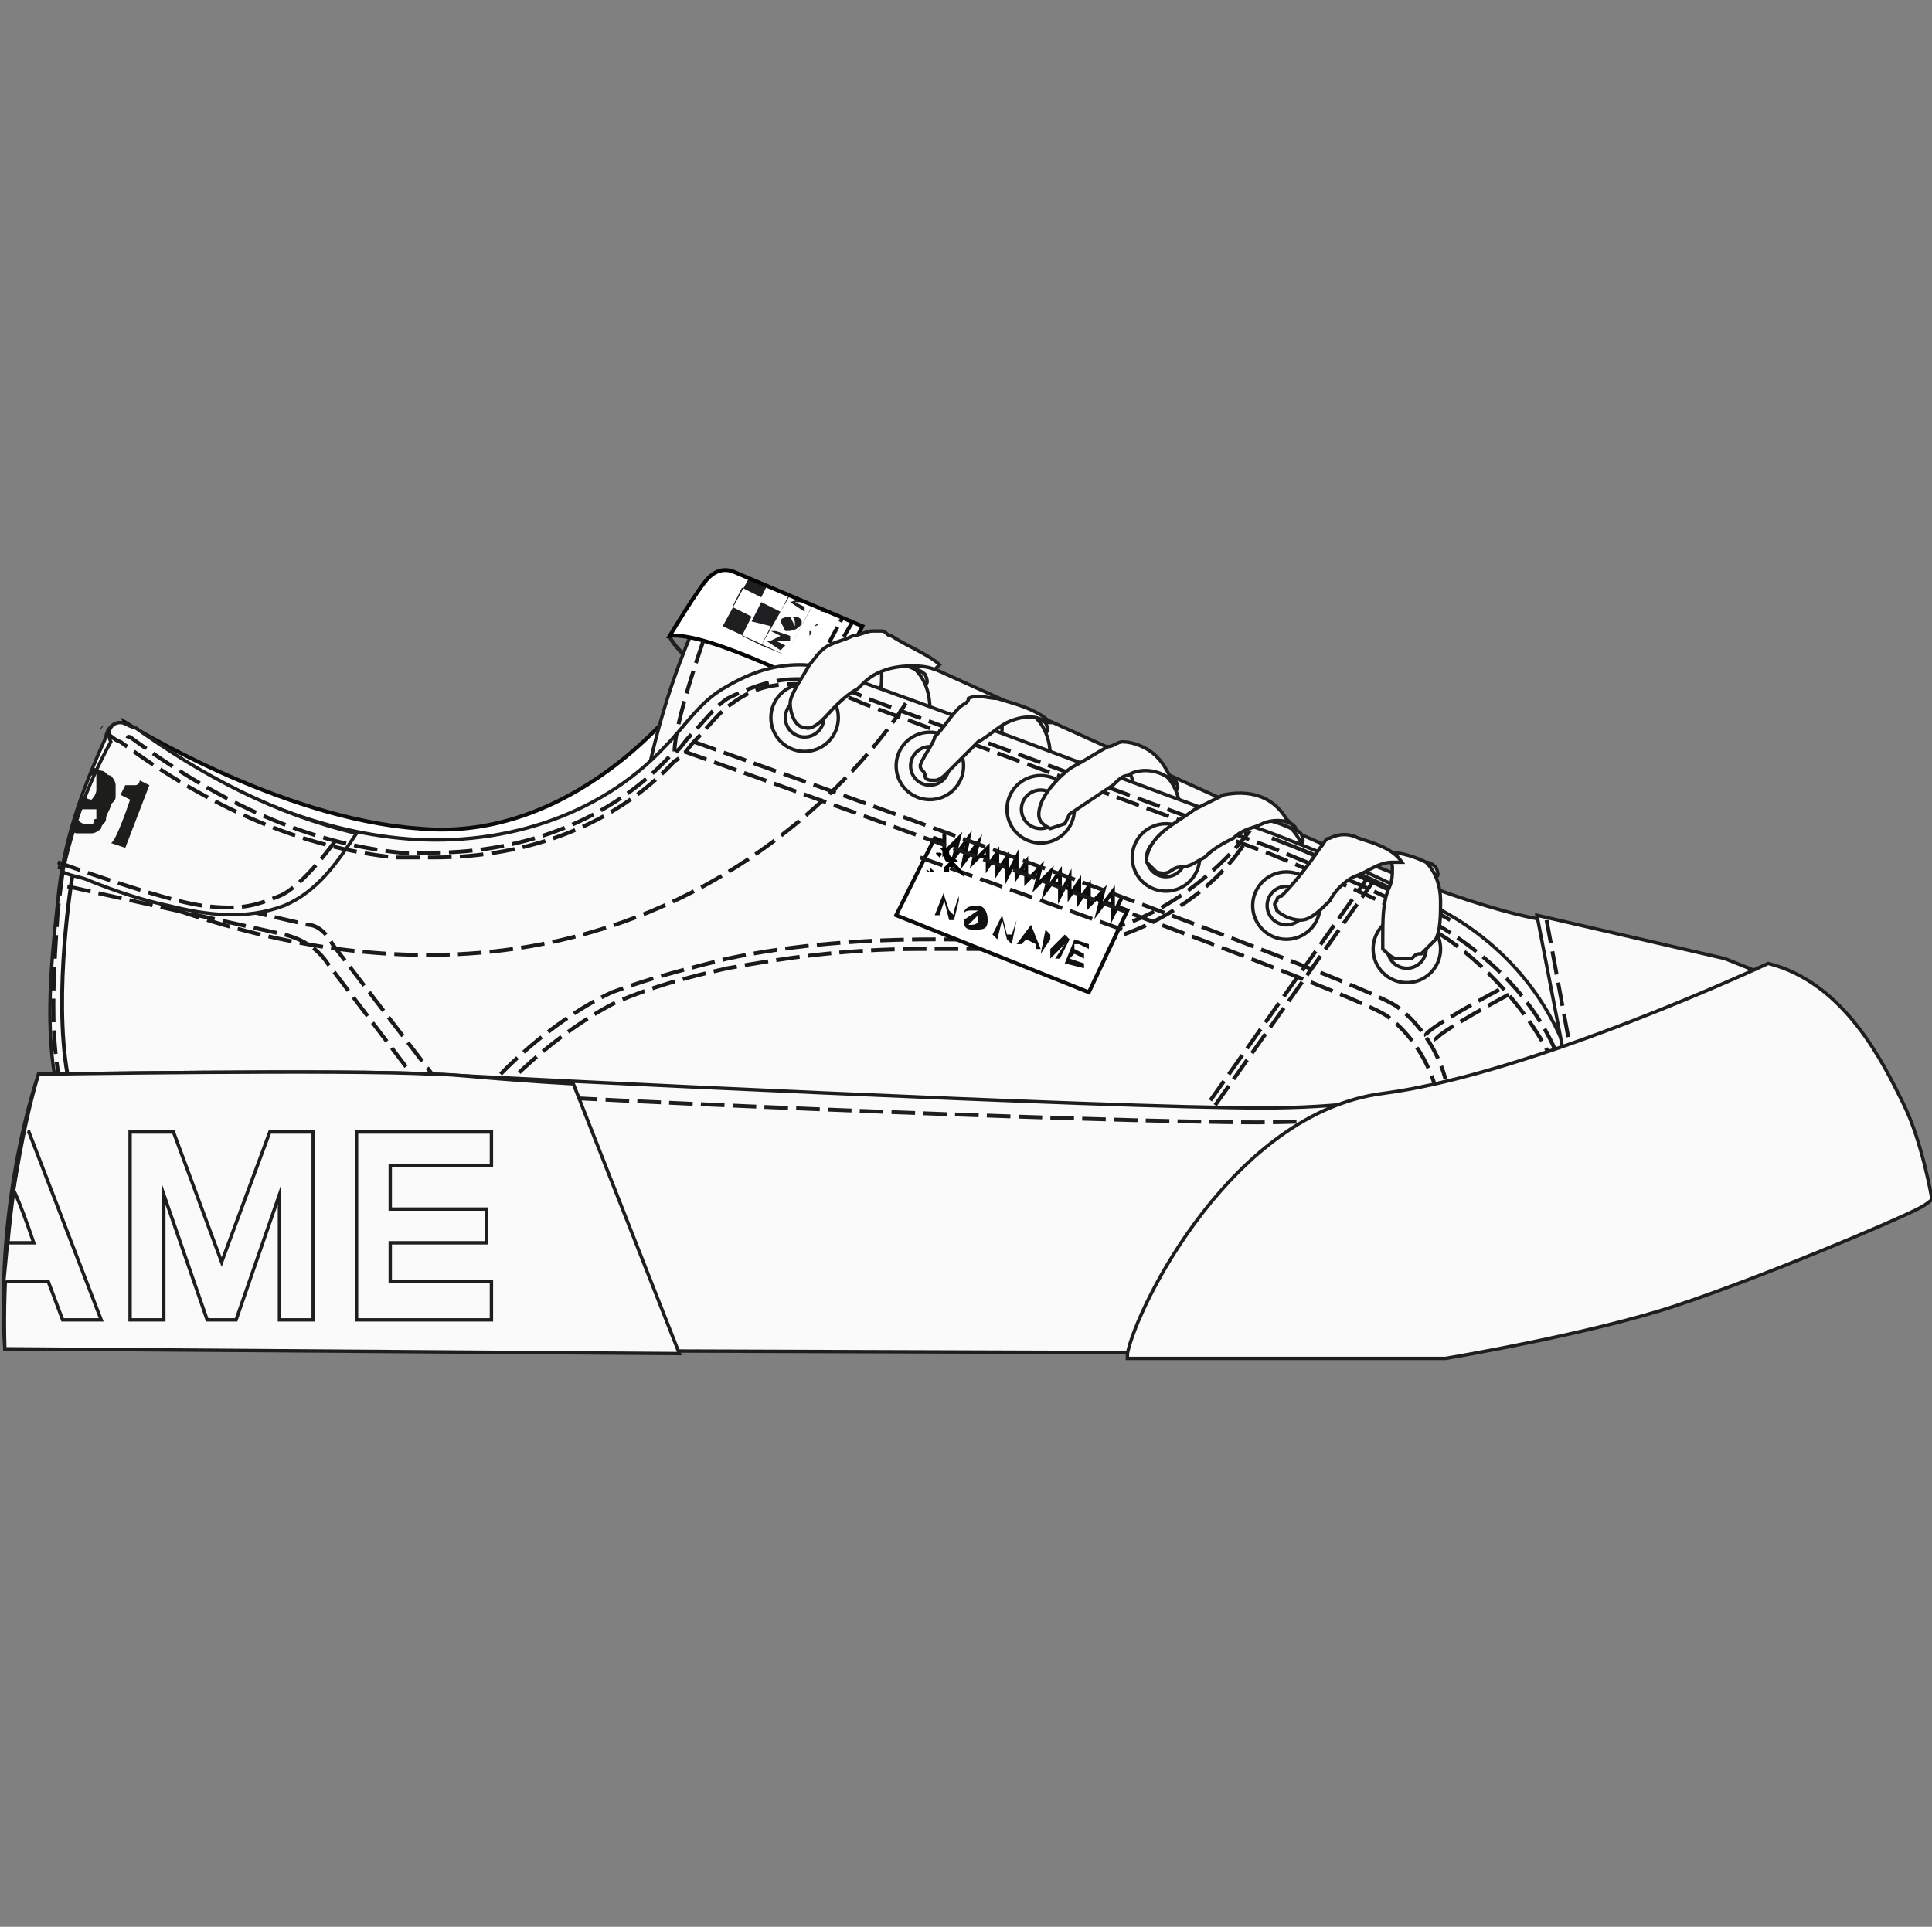 <?xml version="1.0" encoding="utf-8"?>
<!-- Generator: Adobe Illustrator 27.8.0, SVG Export Plug-In . SVG Version: 6.00 Build 0)  -->
<svg version="1.1" id="Calque_2_00000152231659738040210210000008696682394627254939_"
	 xmlns="http://www.w3.org/2000/svg" xmlns:xlink="http://www.w3.org/1999/xlink" x="0px" y="0px" viewBox="0 0 40.1 40"
	 style="enable-background:new 0 0 40.1 40;" xml:space="preserve">
<rect x="0" y="0" width="40.1" height="40" fill="#808080" stroke="none"/>
<style type="text/css">
	.st0{fill:#1A1A1A;stroke:#1F1E20;stroke-width:8.000000e-02;stroke-miterlimit:10;}
	.st1{fill:#FFFFFF;stroke:#0B0D0D;stroke-width:8.000000e-02;stroke-miterlimit:10;}
	.st2{fill:#FAFAFA;stroke:#1E1E1C;stroke-width:7.000000e-02;stroke-miterlimit:10;}
	.st3{fill:#FFFFFF;}
	.st4{clip-path:url(#SVGID_00000127759087951462673230000014553643906093475206_);}
	.st5{fill:#1F1E20;}
	.st6{fill:none;stroke:#111112;stroke-width:8.000000e-02;stroke-miterlimit:10;stroke-dasharray:0.37,0.12;}
	.st7{fill:none;stroke:#040506;stroke-width:8.000000e-02;stroke-miterlimit:10;}
	.st8{fill:#1A1A1A;}
	.st9{fill:none;stroke:#1A1A1A;stroke-width:8.000000e-02;stroke-miterlimit:10;stroke-dasharray:0.49,0.17;}
	.st10{fill:none;stroke:#0B0D0D;stroke-width:8.000000e-02;stroke-miterlimit:10;}
	.st11{fill:none;stroke:#1A1A1A;stroke-width:8.000000e-02;stroke-miterlimit:10;}
	.st12{fill:none;}
	.st13{fill:none;stroke:#1E1E1C;stroke-width:8.000000e-02;stroke-miterlimit:10;stroke-dasharray:0.49,0.17;}
	.st14{clip-path:url(#SVGID_00000176044940883564540490000016103546276635147153_);}
	.st15{fill:#121013;}
	.st16{clip-path:url(#SVGID_00000078022950764138577670000001653411594077154461_);}
	.st17{fill:#1D1D1B;}
</style>
<g id="Calque_1-2">
	<g>
		<path class="st0" d="M13.9,13.2c0,0,0,0.1,0.3,0.4"/>
		<path class="st1" d="M14.1,14.6c0,0-2.2,2.9-5.4,2.6C5.8,17,2.6,15,2.6,15l0.8,1.7c0,0,4.8,2.4,4.8,2.3s5-0.2,5.1-0.3
			s2.8-2.1,2.6-1.9C15.7,16.9,14.1,14.6,14.1,14.6z"/>
		<path class="st2" d="M32.1,19.1c0,0-1.4-0.1-5.6-2S15,11.9,15,11.9s-0.9,1.3-1.5,3.9s8.1,3.6,8.1,3.6l8.9,1.7l1.4,1.9l2.4-0.4
			L32.1,19.1L32.1,19.1z"/>
		<g>
			<path class="st3" d="M13.9,13.2c0,0,0.6-1,0.8-1.2s0.4-0.2,0.6-0.1l2.6,1.1l-0.7,1.4C17.2,14.4,14.7,13.1,13.9,13.2L13.9,13.2z"
				/>
			<g>
				<defs>
					<path id="SVGID_1_" d="M13.9,13.2c0,0,0.6-1,0.8-1.2s0.4-0.2,0.6-0.1l2.6,1.1l-0.7,1.4C17.2,14.4,14.7,13.1,13.9,13.2
						L13.9,13.2z"/>
				</defs>
				<clipPath id="SVGID_00000129885180545571688850000006122228087322512806_">
					<use xlink:href="#SVGID_1_"  style="overflow:visible;"/>
				</clipPath>
				<g style="clip-path:url(#SVGID_00000129885180545571688850000006122228087322512806_);">
					<g>
						<g>
							<path class="st5" d="M15,13l1.3,0.6l1.2-2.2l-1.3-0.6L15,13z M16.6,11l-0.2,0.4l0.4,0.2l-0.2,0.4l-0.4-0.2L16,12.1l0.4,0.2
								l-0.2,0.4l-0.4-0.2l-0.2,0.4L16,13l-0.2,0.4l-0.4-0.2l0.2-0.4l-0.4-0.2l0.2-0.4l0.4,0.2l0.2-0.4l-0.4-0.2l0.2-0.4l0.4,0.2
								l0.2-0.4L16,11.2l0.2-0.4L16.6,11L16.6,11z M16.3,13.6l-0.5-0.2l1.2-2.1l0.5,0.2C17.5,11.4,16.3,13.6,16.3,13.6z"/>
							<g>
								<path class="st5" d="M16.2,12.9c0,0.1,0,0.2,0.1,0.2s0.2,0,0.3-0.1s0-0.2-0.1-0.2S16.2,12.8,16.2,12.9z M16.3,13.1
									C16.3,13.1,16.3,13.1,16.3,13.1c-0.1,0-0.1-0.1-0.1-0.2c0,0,0,0,0,0l0,0L16.3,13.1L16.3,13.1L16.3,13.1z M16.4,12.8
									c0.1,0,0.1,0.1,0.1,0.2c0,0,0,0,0,0l0,0L16.4,12.8L16.4,12.8C16.4,12.8,16.4,12.8,16.4,12.8L16.4,12.8z"/>
								<polygon class="st5" points="16.2,13.2 16,13.3 15.9,13.3 15.9,13.3 16.2,13.5 16.3,13.4 16.1,13.3 16.4,13.3 16.4,13.2 
									16.1,13.1 16,13.1 								"/>
								<polygon class="st5" points="16.7,12.4 16.4,12.5 16.4,12.5 16.7,12.7 16.7,12.6 16.5,12.5 16.8,12.5 16.8,12.4 16.5,12.3 
									16.5,12.3 								"/>
								<path class="st5" d="M16.6,12.1L16.6,12.1l0.2,0.3l0-0.1l-0.1-0.1l0.1-0.1H17l0-0.1L16.6,12.1L16.6,12.1L16.6,12.1z
									 M16.8,12.1L16.8,12.1l-0.1,0L16.8,12.1L16.8,12.1z"/>
								<polygon class="st5" points="17,11.8 16.8,11.8 16.7,11.9 17,12 17.1,12 16.9,11.9 17.1,11.9 17.1,11.9 17,11.7 17.2,11.8 
									17.2,11.7 16.9,11.6 16.8,11.7 								"/>
								<polygon class="st5" points="17.1,11.3 17,11.3 16.9,11.5 17.2,11.7 17.4,11.4 17.3,11.4 17.2,11.6 17.1,11.6 17.2,11.4 
									17.2,11.4 17.1,11.5 17,11.5 								"/>
							</g>
						</g>
						<g>
							<path class="st5" d="M17.4,12.1L17.4,12.1l0-0.1h0L17.4,12.1z"/>
							<path class="st5" d="M16.8,13.2L16.8,13.2l0-0.1h0C16.9,13.1,16.8,13.2,16.8,13.2z"/>
							<g>
								<path class="st5" d="M16.9,13C16.9,13,16.9,13,16.9,13L16.9,13L16.9,13L16.9,13L16.9,13L16.9,13L16.9,13L16.9,13L16.9,13
									L16.9,13L16.9,13L16.9,13C16.9,13,16.9,13,16.9,13C16.9,13,16.9,13,16.9,13C16.9,13,16.9,13,16.9,13
									C16.9,13,16.9,13,16.9,13C16.9,13,16.9,13,16.9,13C16.9,13,16.9,13,16.9,13C16.9,13,16.9,13,16.9,13L16.9,13
									C16.9,12.9,16.9,12.9,16.9,13C16.9,12.9,16.9,12.9,16.9,13C16.9,12.9,16.9,12.9,16.9,13C16.9,12.9,16.9,12.9,16.9,13
									L16.9,13L16.9,13L16.9,13L16.9,13L16.9,13L16.9,13L16.9,13L16.9,13L16.9,13L16.9,13L16.9,13L16.9,13
									C16.9,12.9,16.9,12.9,16.9,13L16.9,13L16.9,13L16.9,13L16.9,13C16.9,12.9,16.9,12.9,16.9,13C16.9,12.9,16.9,12.9,16.9,13
									C17,12.9,17,12.9,16.9,13C17,12.9,17,12.9,16.9,13C17,12.9,17,13,16.9,13C17,13,17,13,16.9,13C17,13,17,13,16.9,13
									C17,13,17,13,16.9,13C16.9,13,16.9,13,16.9,13C16.9,13,16.9,13,16.9,13L16.9,13L16.9,13z"/>
								<path class="st5" d="M16.9,12.9L16.9,12.9l0.1,0v0L16.9,12.9z"/>
								<path class="st5" d="M17,12.9L17,12.9l-0.1,0v0h0L17,12.9L17,12.8v0L17,12.9L17,12.9L17,12.9L17,12.9L17,12.9z"/>
								<path class="st5" d="M17.1,12.6C17.1,12.6,17.1,12.6,17.1,12.6C17.1,12.7,17.1,12.7,17.1,12.6
									C17.1,12.7,17.1,12.7,17.1,12.6C17.1,12.7,17.1,12.7,17.1,12.6C17.1,12.7,17.1,12.7,17.1,12.6c0,0.1,0,0.1,0,0.1h0h0
									c0,0,0,0,0,0c0,0,0,0,0,0c0,0,0,0,0,0v0c0,0,0,0,0,0C17,12.7,17,12.7,17.1,12.6C17,12.7,17,12.7,17.1,12.6
									C17,12.7,17.1,12.7,17.1,12.6L17.1,12.6L17.1,12.6L17.1,12.6L17.1,12.6C17.1,12.7,17.1,12.7,17.1,12.6
									C17,12.7,17,12.7,17.1,12.6C17,12.7,17,12.7,17.1,12.6C17,12.7,17,12.7,17.1,12.6C17,12.7,17,12.7,17.1,12.6
									C17,12.7,17,12.7,17.1,12.6C17.1,12.7,17,12.7,17.1,12.6C17.1,12.7,17.1,12.7,17.1,12.6C17.1,12.7,17.1,12.7,17.1,12.6
									C17.1,12.7,17.1,12.7,17.1,12.6C17.1,12.7,17.1,12.7,17.1,12.6C17.1,12.7,17.1,12.7,17.1,12.6L17.1,12.6L17.1,12.6
									L17.1,12.6L17.1,12.6L17.1,12.6z"/>
								<path class="st5" d="M17.2,12.6L17.2,12.6L17.2,12.6L17.2,12.6l-0.1,0l0-0.1h0L17.2,12.6L17.2,12.6L17.2,12.6L17.2,12.6
									L17.2,12.6L17.2,12.6L17.2,12.6z"/>
								<path class="st5" d="M17.2,12.4l0.1,0.1v0L17.2,12.4L17.2,12.4L17.2,12.4L17.2,12.4L17.2,12.4z"/>
								<path class="st5" d="M17.3,12.4L17.3,12.4C17.3,12.4,17.3,12.4,17.3,12.4L17.3,12.4L17.3,12.4L17.3,12.4L17.3,12.4
									C17.3,12.4,17.3,12.4,17.3,12.4L17.3,12.4C17.3,12.4,17.3,12.4,17.3,12.4C17.3,12.4,17.3,12.4,17.3,12.4
									C17.3,12.4,17.3,12.4,17.3,12.4C17.3,12.4,17.3,12.4,17.3,12.4C17.3,12.4,17.3,12.4,17.3,12.4
									C17.2,12.4,17.2,12.4,17.3,12.4C17.2,12.4,17.2,12.4,17.3,12.4C17.2,12.4,17.2,12.4,17.3,12.4
									C17.2,12.4,17.2,12.4,17.3,12.4C17.2,12.4,17.2,12.4,17.3,12.4C17.2,12.4,17.2,12.4,17.3,12.4
									C17.2,12.4,17.2,12.4,17.3,12.4C17.2,12.4,17.2,12.4,17.3,12.4C17.2,12.4,17.2,12.4,17.3,12.4
									C17.3,12.4,17.3,12.4,17.3,12.4L17.3,12.4C17.3,12.4,17.3,12.4,17.3,12.4C17.3,12.4,17.3,12.4,17.3,12.4
									C17.3,12.4,17.3,12.4,17.3,12.4L17.3,12.4C17.3,12.4,17.3,12.4,17.3,12.4C17.3,12.4,17.3,12.4,17.3,12.4
									C17.3,12.4,17.3,12.4,17.3,12.4C17.3,12.4,17.3,12.4,17.3,12.4L17.3,12.4L17.3,12.4z M17.2,12.4
									C17.2,12.4,17.2,12.4,17.2,12.4L17.2,12.4L17.2,12.4L17.2,12.4L17.2,12.4L17.2,12.4L17.2,12.4L17.2,12.4
									C17.2,12.4,17.2,12.4,17.2,12.4C17.2,12.4,17.2,12.4,17.2,12.4L17.2,12.4L17.2,12.4L17.2,12.4L17.2,12.4L17.2,12.4z"/>
								<path class="st5" d="M17.3,12.3L17.3,12.3C17.3,12.3,17.3,12.3,17.3,12.3L17.3,12.3L17.3,12.3L17.3,12.3L17.3,12.3
									C17.3,12.3,17.3,12.3,17.3,12.3L17.3,12.3C17.3,12.3,17.3,12.3,17.3,12.3C17.3,12.3,17.3,12.3,17.3,12.3
									C17.3,12.3,17.3,12.3,17.3,12.3C17.3,12.3,17.3,12.3,17.3,12.3C17.3,12.3,17.3,12.3,17.3,12.3
									C17.3,12.3,17.3,12.3,17.3,12.3C17.3,12.3,17.3,12.3,17.3,12.3C17.3,12.3,17.3,12.3,17.3,12.3
									C17.3,12.3,17.3,12.3,17.3,12.3C17.3,12.3,17.3,12.3,17.3,12.3C17.3,12.3,17.3,12.3,17.3,12.3
									C17.3,12.3,17.3,12.3,17.3,12.3C17.3,12.3,17.3,12.3,17.3,12.3C17.3,12.3,17.3,12.3,17.3,12.3
									C17.3,12.3,17.3,12.3,17.3,12.3L17.3,12.3C17.3,12.3,17.3,12.3,17.3,12.3C17.3,12.3,17.4,12.3,17.3,12.3
									C17.4,12.3,17.4,12.3,17.3,12.3L17.3,12.3C17.4,12.3,17.4,12.3,17.3,12.3C17.4,12.4,17.4,12.3,17.3,12.3
									C17.3,12.3,17.3,12.3,17.3,12.3C17.3,12.3,17.3,12.3,17.3,12.3L17.3,12.3L17.3,12.3z M17.3,12.3
									C17.3,12.3,17.3,12.3,17.3,12.3L17.3,12.3L17.3,12.3L17.3,12.3L17.3,12.3L17.3,12.3L17.3,12.3L17.3,12.3
									C17.3,12.3,17.3,12.3,17.3,12.3C17.3,12.3,17.3,12.3,17.3,12.3L17.3,12.3L17.3,12.3L17.3,12.3L17.3,12.3L17.3,12.3z"/>
								<path class="st5" d="M17.3,12.1l0.1,0.1v0L17.3,12.1L17.3,12.1L17.3,12.1L17.3,12.1L17.3,12.1z"/>
							</g>
						</g>
					</g>
					<polyline class="st6" points="17.7,12.9 17,14.1 16.8,14.1 17.5,12.8 					"/>
				</g>
			</g>
			<path class="st7" d="M13.9,13.2c0,0,0.6-1,0.8-1.2s0.4-0.2,0.6-0.1l2.6,1.1l-0.7,1.4C17.2,14.4,14.7,13.1,13.9,13.2L13.9,13.2z"
				/>
		</g>
		<path class="st2" d="M24.2,16.1c0.2,0.2,0.3,0.5,0.3,0.8s0,0.6-0.1,0.8c-0.1,0.1-0.2,0.2-0.3,0.3c-0.1,0-0.1,0-0.2,0.1
			c-0.1,0-0.2,0-0.3,0s-0.2-0.1-0.3-0.2c0,0,0-0.1,0-0.2c0-0.4,0-0.7,0.1-1c0.1-0.2,0.1-0.3,0.1-0.5c0-0.1-0.1-0.2-0.1-0.3
			c0,0,0,0,0,0c0,0,0,0,0.1,0c0.2,0,0.5,0.1,0.7,0.2c0.1,0,0.2,0.1,0.2,0.1s0.1,0.2,0,0.2"/>
		<path class="st2" d="M26.8,17.2c0.2,0.2,0.3,0.5,0.3,0.8s0,0.6-0.1,0.8c-0.1,0.1-0.2,0.2-0.3,0.3c-0.1,0-0.1,0-0.2,0.1
			c-0.1,0-0.2,0-0.3,0s-0.2-0.1-0.3-0.2c0,0,0-0.1,0-0.2c0-0.4,0-0.7,0.1-1c0.1-0.2,0.1-0.3,0.1-0.5c0-0.1-0.1-0.2-0.1-0.3
			c0,0,0,0,0,0c0,0,0,0,0.1,0c0.2,0,0.5,0.1,0.7,0.2c0.1,0,0.2,0.1,0.2,0.1s0.1,0.2,0,0.2"/>
		<path class="st2" d="M21.5,14.9c0.2,0.2,0.3,0.5,0.3,0.8s0,0.6-0.1,0.8c-0.1,0.1-0.2,0.2-0.3,0.3c-0.1,0-0.1,0-0.2,0.1
			c-0.1,0-0.2,0-0.3,0s-0.2-0.1-0.3-0.2c0,0,0-0.1,0-0.2c0-0.4,0-0.7,0.1-1c0.1-0.2,0.1-0.3,0.1-0.5c0-0.1-0.1-0.2-0.1-0.3
			c0,0,0,0,0,0c0,0,0,0,0.1,0c0.2,0,0.5,0.1,0.7,0.2c0.1,0,0.2,0.1,0.2,0.1s0.1,0.2,0,0.2"/>
		<path class="st2" d="M19,13.9c0.2,0.2,0.3,0.5,0.3,0.8s0,0.6-0.1,0.8c-0.1,0.1-0.2,0.2-0.3,0.3c-0.1,0-0.1,0.1-0.2,0.1
			c-0.1,0-0.2,0-0.3,0s-0.2-0.1-0.3-0.2c0-0.1,0-0.1,0-0.2c0-0.4,0-0.7,0.1-1c0.1-0.2,0.1-0.3,0.1-0.5c0-0.1-0.1-0.2-0.1-0.3
			c0,0,0,0,0,0c0,0,0,0,0.1,0c0.2,0,0.5,0.1,0.7,0.2c0.1,0,0.2,0.1,0.2,0.1s0.1,0.2,0,0.2"/>
		<path class="st2" d="M1.8,24c-1-1.3-0.8-3.5-0.6-5.3c0.1-1.2,0.5-2.3,1-3.4C2.2,15.2,2.3,15,2.5,15c0.1,0,0.2,0.1,0.3,0.1
			c1.6,1.2,3.5,2.1,5.5,2.3s4.1-0.4,5.5-1.9c0.4-0.4,0.7-0.9,1.2-1.2c0.5-0.3,1-0.5,1.6-0.5c0.5,0,0.9,0.2,1.4,0.4
			c2.8,1,5.6,2.1,8.4,3.1c1.3,0.5,2.5,1,3.7,1.7s2.1,1.8,2.5,3.1c0,0-7.1,1.6-7.2,1.7S9.5,23.6,9.5,23.6L1.8,24L1.8,24z"/>
		<path class="st0" d="M26.4,17.4c1.3,0.5,2.5,1,3.7,1.7"/>
		<path class="st8" d="M29.5,19.8C29.5,19.8,29.5,19.9,29.5,19.8c-0.3,0.2-0.5,0.1-0.7-0.1c0,0,0,0,0-0.1s0,0,0.1,0"/>
		<path class="st9" d="M18.8,14.6c0,0-4.8,8-15.4,4.2"/>
		<path class="st9" d="M25.9,17.3C25.9,17.3,25.8,17.3,25.9,17.3c-0.7,0.9-1.9,1.8-3,2c-1.2,0.3-2.4,0.2-3.5,0.2
			c-1.4,0-2.9,0.1-4.3,0.4c-0.8,0.2-1.6,0.4-2.4,0.7c-1.3,0.6-2.8,2-3.2,2.9c2.7,0,15.1,0.3,15.3,0.2c0.2-0.1,7.2-1.7,7.2-1.7"/>
		<path class="st9" d="M32,22.7c-1.2,0.3-6.8,0.8-7.2,0.9c0,0-0.1,0-0.3,0l0,0c-2,0-12.1-0.2-14.7-0.2c0.5-0.8,1.8-2,3-2.6
			c0.7-0.3,1.4-0.5,2.3-0.7c1.1-0.2,2.4-0.4,4-0.4c0.1,0,0.2,0,0.3,0c0.2,0,0.3,0,0.5,0c0.2,0,0.5,0,0.7,0c0.7,0,1.6,0,2.4-0.2
			c1.1-0.3,2.3-1.1,2.9-2.1"/>
		<polygon class="st2" points="36.8,20.3 35.8,19.9 31.9,19 32.5,22.1 		"/>
		<line class="st9" x1="32.1" y1="19.1" x2="32.6" y2="21.8"/>
		<g>
			<circle class="st2" cx="16.7" cy="14.9" r="0.7"/>
			<circle class="st2" cx="16.7" cy="14.9" r="0.4"/>
		</g>
		<g>
			<circle class="st2" cx="19.3" cy="15.9" r="0.7"/>
			<circle class="st2" cx="19.3" cy="15.9" r="0.4"/>
		</g>
		<g>
			<circle class="st2" cx="21.6" cy="16.8" r="0.7"/>
			<circle class="st2" cx="21.6" cy="16.8" r="0.4"/>
		</g>
		<g>
			<circle class="st2" cx="24.2" cy="17.8" r="0.7"/>
			<circle class="st2" cx="24.2" cy="17.8" r="0.4"/>
		</g>
		<g>
			<circle class="st2" cx="26.7" cy="18.8" r="0.7"/>
			<circle class="st2" cx="26.7" cy="18.8" r="0.4"/>
		</g>
		<g>
			<circle class="st2" cx="29.2" cy="19.7" r="0.7"/>
			<circle class="st2" cx="29.2" cy="19.7" r="0.4"/>
		</g>
		<path class="st9" d="M1.2,18l5.2,1.2c0.2,0,0.4,0.2,0.5,0.4l2.3,3"/>
		<path class="st9" d="M1.4,18.4l4.5,1c0.4,0.1,0.7,0.3,0.9,0.6L9,22.9"/>
		<path class="st2" d="M5.9,18.8c-0.8,0.3-1.6,0.2-2.4,0c-0.5-0.1-1.1-0.3-1.6-0.5c-0.2-0.1-0.4-0.1-0.6-0.2c0.2-0.9,0.5-1.8,1-2.7
			C2.2,15.2,2.3,15,2.5,15c0.1,0,0.2,0.1,0.3,0.1c1.4,1,2.9,1.8,4.6,2.2C7,17.9,6.6,18.5,5.9,18.8L5.9,18.8z"/>
		<line class="st9" x1="23.7" y1="25.1" x2="28.5" y2="18.3"/>
		<line class="st9" x1="23.6" y1="25" x2="28.4" y2="18.2"/>
		<g>
			<polygon class="st1" points="22.6,20.6 18.6,19 19.4,17.4 23.4,18.9 			"/>
			<g>
				<polyline class="st3" points="19.6,17.3 19.6,17.7 19.9,17.4 19.8,17.8 20.1,17.4 20,17.9 20.3,17.5 20.2,17.9 20.5,17.6 
					20.5,18 20.7,17.7 20.7,18.1 20.9,17.8 20.9,18.2 21.1,17.8 21.1,18.2 21.3,17.9 21.3,18.3 21.6,18 21.5,18.4 21.8,18.1 
					21.7,18.5 22,18.1 22,18.6 22.2,18.2 22.2,18.6 22.4,18.3 22.4,18.7 22.6,18.4 22.6,18.8 22.9,18.5 22.8,18.9 23.1,18.5 
					23.1,19 23.3,18.6 				"/>
				<polyline class="st10" points="19.6,17.3 19.6,17.7 19.9,17.4 19.8,17.8 20.1,17.4 20,17.9 20.3,17.5 20.2,17.9 20.5,17.6 
					20.5,18 20.7,17.7 20.7,18.1 20.9,17.8 20.9,18.2 21.1,17.8 21.1,18.2 21.3,17.9 21.3,18.3 21.6,18 21.5,18.4 21.8,18.1 
					21.7,18.5 22,18.1 22,18.6 22.2,18.2 22.2,18.6 22.4,18.3 22.4,18.7 22.6,18.4 22.6,18.8 22.9,18.5 22.8,18.9 23.1,18.5 
					23.1,19 23.3,18.6 				"/>
			</g>
		</g>
		<path class="st9" d="M14.6,13.3c0,0-0.6,1.7-0.6,2.3"/>
		<path class="st9" d="M1.3,18.1l-0.1,0.8c-0.1,1.6-0.3,3.7,0.6,4.9l7.7-0.4l0,0c0.1,0,13.2,0.3,15.5,0.3c0.2,0,0.3,0,0.3,0
			c0.4-0.1,5.9-1.4,7.1-1.6c-0.5-1.4-1.6-2.3-2.4-2.8c-1.1-0.7-2.4-1.2-3.6-1.7l-8.4-3.1c-0.4-0.2-0.9-0.3-1.4-0.4c0,0-0.1,0-0.1,0
			c-0.5,0-1,0.2-1.4,0.4c-0.3,0.2-0.5,0.5-0.8,0.8c-0.1,0.1-0.2,0.3-0.4,0.4c-1.2,1.3-3,2-4.9,2c-0.2,0-0.5,0-0.7,0
			c-1.9-0.2-3.7-1-5.6-2.4c-0.1,0-0.1-0.1-0.2-0.1"/>
		<path class="st9" d="M32.3,22.2c-0.5-1.2-1.6-2.3-2.4-2.8c-1.1-0.7-2.4-1.2-3.6-1.7l-8.4-3.1c-0.4-0.2-0.9-0.3-1.3-0.4
			c0,0-0.1,0-0.1,0c-0.5,0-0.9,0.1-1.3,0.4c-0.3,0.2-0.5,0.5-0.8,0.8c-0.1,0.1-0.2,0.3-0.4,0.4c-1.2,1.3-3,2-5,2c-0.2,0-0.5,0-0.8,0
			c-1.9-0.2-3.8-1-5.7-2.4c0,0-0.1,0-0.4-0.3"/>
		<path class="st9" d="M1.2,17.9c0,0,2.2,0.8,3,0.9s1.1,0,1.6-0.2s1.2-1.2,1.2-1.2"/>
		<path class="st2" d="M24.4,16.3c-0.2-0.3-0.7-0.4-1-0.2c-0.1,0-0.2,0.1-0.3,0.2c-0.3,0.2-0.6,0.4-0.9,0.6c0,0-0.1,0.2-0.1,0.2
			s-0.3,0.1-0.3,0.1c-0.2-0.1-0.3-0.2-0.2-0.5s0.5-0.7,0.7-0.8c0.2-0.1,0.5-0.3,0.7-0.4c0.1,0,0.2-0.1,0.3-0.1
			c0.2,0,0.5,0.1,0.7,0.3S24.2,16,24.4,16.3"/>
		<path class="st2" d="M21.7,15c-0.2-0.2-0.6-0.1-0.8,0s-0.4,0.3-0.6,0.4l-0.7,0.7c0,0-0.1,0.1-0.2,0.1c-0.1,0-0.2,0-0.2-0.1
			c0-0.1-0.1-0.1-0.1-0.2c0-0.1,0.3-0.5,0.3-0.6c0.2-0.2,0.3-0.4,0.5-0.6c0.1-0.1,0.2-0.1,0.2-0.2c0.2-0.1,0.4,0,0.6,0
			c0.3,0.1,0.8,0.2,1.1,0.5C21.9,15,21.7,15,21.7,15z"/>
		<path class="st2" d="M19.4,13.9c-0.2-0.1-0.7-0.1-1,0s-0.4,0.2-0.6,0.4c-0.2,0.1-0.4,0.3-0.5,0.4c-0.1,0.1-0.4,0.5-0.6,0.4
			c-0.2,0-0.3-0.3-0.3-0.5s0.3-0.6,0.4-0.8c0.1-0.1,0.2-0.3,0.4-0.4s0.3-0.1,0.5-0.2c0.1,0,0.3-0.1,0.4-0.1c0.1,0,0.1,0,0.2,0
			c0.1,0,0.1,0.1,0.2,0.1c0.3,0.2,0.8,0.4,1,0.6L19.4,13.9L19.4,13.9z"/>
		<path class="st2" d="M26.9,17.2c-0.1-0.2-0.5-0.2-0.7-0.1s-0.4,0.1-0.6,0.3c-0.2,0.1-0.4,0.2-0.6,0.4c-0.2,0.1-0.3,0.2-0.5,0.2
			s-0.2,0.2-0.5,0.1c0,0-0.2-0.2-0.2-0.2c0,0,0-0.1,0-0.1c0.1-0.5,0.6-0.7,1-1c0.2-0.1,0.4-0.2,0.6-0.3c0.5-0.1,1,0,1.3,0.5
			L26.9,17.2L26.9,17.2z"/>
		<path class="st2" d="M29.6,17.9c0.2,0.2,0.3,0.5,0.3,0.8s0,0.6-0.1,0.8c-0.1,0.1-0.2,0.2-0.3,0.3c-0.1,0-0.1,0-0.2,0.1
			c-0.1,0-0.2,0-0.3,0s-0.2-0.1-0.3-0.2c0,0,0-0.1,0-0.2c0-0.4,0-0.7,0.1-1c0.1-0.2,0.1-0.3,0.1-0.5c0-0.1-0.1-0.2-0.1-0.3
			c0,0,0,0,0,0c0,0,0,0,0.1,0c0.2,0,0.5,0.1,0.7,0.2c0.1,0,0.2,0.1,0.2,0.1s0.1,0.2,0,0.2"/>
		<path class="st2" d="M28.9,17.9c-0.3,0-0.5,0.2-0.8,0.3c-0.2,0.1-0.4,0.3-0.5,0.5c-0.2,0.2-0.4,0.4-0.6,0.4
			c-0.2,0-0.4-0.1-0.5-0.2c0-0.1-0.1-0.1,0-0.2c0,0,0-0.1,0.1-0.1c0.3-0.3,0.6-0.7,0.8-1c0.1-0.1,0.1-0.2,0.2-0.2
			c0.2-0.1,0.4-0.1,0.6,0c0.3,0.1,0.7,0.2,0.9,0.5L28.9,17.9L28.9,17.9z"/>
		<path class="st11" d="M1.5,18.2c0,0-0.4,2.4-0.1,4.1"/>
		<path class="st9" d="M14.2,15.6c0,0,13.8,4.9,14.6,5.5s1,1.5,1,1.5"/>
		<path class="st9" d="M14.4,15.4c0,0,13.8,4.9,14.6,5.5s1,1.5,1,1.5"/>
		<path class="st9" d="M29.6,21.5c-0.1-0.1,1.6-1,1.6-1"/>
		<path class="st9" d="M29.8,21.6c-0.1-0.1,1.6-1,1.6-1"/>
		<path class="st12" d="M38.5,21.3c-0.3-0.4-0.6-0.7-1-0.9l1.2,1.3C38.7,21.6,38.6,21.4,38.5,21.3z"/>
		<path class="st12" d="M38.5,21.3c-0.3-0.4-0.6-0.7-1-0.9l1.2,1.3C38.7,21.6,38.6,21.4,38.5,21.3z"/>
		<path class="st11" d="M1.9,23.7l7.6-0.4l0,0c0.1,0,13.2,0.3,15.5,0.3"/>
		<path class="st2" d="M0.1,28L30,28.1c0,0,4.2-0.8,6.5-1.7s3.3-1.4,3.3-1.5s-0.4-2.7-1.9-3.9c0,0-0.8-0.7-1.4-0.8s0.5,0.3-2.5,1.2
			s-4.6,1.6-7.8,1.6S10.8,22.4,9,22.3s-8.2,0-8.2,0S-0.1,24.8,0.1,28L0.1,28z"/>
		<path class="st13" d="M0.7,22.6c0,0,6.5-0.2,8.2,0s14,0.7,17.2,0.7s4.8-0.6,7.8-1.6c0,0,2.5-0.9,2.9-1.5"/>
		<path class="st2" d="M36.7,20c0,0-4.9,2.3-8,2.7s-5.1,4.4-5.3,5.4v0.1h6.6c0,0,3-0.5,4.8-1.1s4.4-1.7,5-2c0.2-0.1,0.3-0.2,0.3-0.2
			s-0.2-1.2-0.6-2S38.3,20.4,36.7,20L36.7,20z"/>
		<path class="st2" d="M9,22.3c-1.8-0.1-8.2,0-8.2,0s-0.8,2.5-0.7,5.7l14,0.1l-2.2-5.6C10.1,22.4,9.5,22.3,9,22.3L9,22.3z"/>
		<g>
			<defs>
				<path id="SVGID_00000159465737619752026720000017502365658230226069_" d="M0.8,22.8c0,0-0.4,0.8-0.6,2.9S0,27.8,0,27.8l2.1-0.2
					l9.1,0l-0.3-4.8L0.8,22.8L0.8,22.8z"/>
			</defs>
			<clipPath id="SVGID_00000009551995608142892210000007702578433717915560_">
				<use xlink:href="#SVGID_00000159465737619752026720000017502365658230226069_"  style="overflow:visible;"/>
			</clipPath>
			<g style="clip-path:url(#SVGID_00000009551995608142892210000007702578433717915560_);">
				<g>
					<path class="st2" d="M-9.4,23.4c-1.2,0-2.1,1-2.1,2.1s0.9,2.1,2.1,2.1s2.1-1,2.1-2.1S-8.2,23.4-9.4,23.4 M-10.6,26.1
						c-0.1-0.2-0.2-0.4-0.2-0.6c0-0.8,0.6-1.4,1.4-1.4c0.2,0,0.4,0,0.6,0.2l0.1,0L-10.6,26.1L-10.6,26.1z M-8,25.5
						c0,0.8-0.6,1.4-1.4,1.4c-0.2,0-0.4,0-0.6-0.1l-0.1,0l1.9-1.9l0.1,0.1C-8,25.1-8,25.3-8,25.5"/>
					<polygon class="st2" points="-12.7,26 -14.5,23.5 -14.5,23.5 -15.2,23.5 -15.2,27.4 -14.5,27.4 -14.5,24.8 -12.7,27.4 
						-12,27.4 -12,23.5 -12.7,23.5 					"/>
					<polygon class="st2" points="-2.7,26 -4.5,23.5 -5.2,23.5 -5.2,27.4 -4.5,27.4 -4.5,24.8 -2.7,27.4 -2,27.4 -2,23.5 -2.7,23.5 
											"/>
					<path class="st2" d="M0.6,23.5H0l-1.4,3.9h0.8l0.3-0.8H1l0.3,0.8h0.8L0.6,23.5L0.6,23.5L0.6,23.5z M0.7,25.8h-0.9l0.4-1.2
						C0.3,24.6,0.7,25.8,0.7,25.8z"/>
					<polygon class="st2" points="4.6,26.2 3.6,23.5 2.7,23.5 2.7,27.4 3.4,27.4 3.4,24.8 4.3,27.4 4.9,27.4 5.8,24.8 5.8,27.4 
						6.5,27.4 6.5,23.5 5.6,23.5 					"/>
					<polygon class="st2" points="10.2,24.2 10.2,23.5 7.4,23.5 7.4,27.4 10.2,27.4 10.2,26.6 8.1,26.6 8.1,25.8 10.1,25.8 
						10.1,25.1 8.1,25.1 8.1,24.2 					"/>
				</g>
			</g>
		</g>
		<line class="st9" x1="19.1" y1="17.8" x2="23.3" y2="19.3"/>
		<path d="M19.5,17.6C19.5,17.6,19.5,17.6,19.5,17.6c0.1,0.1,0.1,0.1,0.1,0.1c0,0,0,0,0,0.1l0,0c0,0,0,0.1,0.1,0.1l0,0
			c0.1,0,0.2,0,0.2,0c0,0,0.1,0,0.2,0c0,0,0,0,0.1,0c0,0,0,0,0,0c-0.1,0-0.3,0-0.4,0c0.1,0.1,0.2,0.2,0.2,0.3h0c0,0,0,0,0,0
			c0,0,0,0,0,0c0,0-0.1-0.1-0.1-0.1c0,0-0.1-0.1-0.1-0.1c0,0,0,0,0,0c0,0-0.1,0-0.1,0l0,0c0,0,0,0.1,0,0.1c0,0-0.1,0-0.1,0l0,0h0v0
			c0,0,0,0,0-0.1c0,0,0,0,0,0c0,0,0,0,0,0l0,0c0,0,0.1-0.1,0.1-0.1c0,0,0,0,0.1,0c0,0,0.1,0,0.1,0c0,0,0,0,0,0l0,0c0,0,0,0,0,0
			c0,0-0.1-0.1-0.1-0.1c0,0-0.1,0-0.1-0.1c0,0,0,0,0-0.1v0v0c0,0,0,0,0,0C19.4,17.6,19.5,17.6,19.5,17.6
			C19.5,17.6,19.5,17.6,19.5,17.6C19.5,17.6,19.5,17.6,19.5,17.6L19.5,17.6z M19.3,18.1C19.3,18.1,19.3,18.1,19.3,18.1
			c0.1,0,0.1,0,0.1,0c0,0,0,0,0,0c0,0,0,0,0,0C19.3,18,19.3,18,19.3,18.1C19.2,18,19.2,18.1,19.3,18.1
			C19.2,18.1,19.3,18.1,19.3,18.1L19.3,18.1z M19.5,17.8C19.5,17.8,19.5,17.8,19.5,17.8C19.5,17.8,19.5,17.8,19.5,17.8
			C19.5,17.7,19.5,17.7,19.5,17.8c0.1-0.1,0-0.1,0-0.1c0,0,0,0,0,0C19.4,17.7,19.4,17.7,19.5,17.8C19.4,17.8,19.4,17.8,19.5,17.8
			L19.5,17.8z"/>
		<g>
			<path class="st15" d="M20.3,18.8c-0.1,0-0.3,0-0.3,0.2s0,0.3,0.2,0.3s0.3,0,0.3-0.2S20.4,18.8,20.3,18.8 M20,19.1L20,19.1
				L20,19.1L20,19.1c0,0,0-0.1,0-0.1c0-0.1,0.1-0.1,0.2-0.1c0,0,0,0,0.1,0l0,0v0l0,0h0L20,19.1C20,19.1,20,19.1,20,19.1z M20.1,19.2
				C20.1,19.2,20.1,19.2,20.1,19.2L20.1,19.2L20.1,19.2L20.1,19.2L20.1,19.2l0.2-0.2h0l0,0l0,0v0c0,0,0,0,0,0.1
				C20.3,19.2,20.2,19.2,20.1,19.2"/>
			<polygon class="st15" points="19.8,18.9 19.8,19 19.7,18.9 19.6,18.6 19.6,18.5 19.4,19 19.5,19 19.6,18.7 19.6,18.7 19.6,18.7 
				19.7,19.1 19.8,19.1 19.9,18.7 19.9,18.6 			"/>
			<polygon class="st15" points="21,19.4 21,19.4 20.9,19.4 20.8,19 20.8,19 20.6,19.4 20.7,19.5 20.8,19.1 20.8,19.1 20.8,19.1 
				20.9,19.5 21,19.6 21.1,19.1 21.1,19.1 			"/>
			<path class="st15" d="M21.4,19.2l-0.3,0.4l0.1,0l0.1-0.1l0,0l0,0l0.2,0.1l0,0l0,0v0.1l0.1,0L21.4,19.2L21.4,19.2L21.4,19.2z
				 M21.4,19.5L21.4,19.5L21.4,19.5L21.4,19.5L21.4,19.5v-0.2h0l0,0L21.4,19.5L21.4,19.5L21.4,19.5z"/>
			<polygon class="st15" points="21.8,19.7 21.8,19.4 21.7,19.3 21.6,19.8 21.6,19.8 21.8,19.5 21.8,19.8 21.8,19.9 22.1,19.6 
				21.9,19.9 22,19.9 22.2,19.5 22.1,19.4 			"/>
			<polygon class="st15" points="22.1,20 22.5,20.1 22.5,20 22.2,19.9 22.2,19.9 22.2,19.9 22.3,19.8 22.3,19.8 22.3,19.8 
				22.5,19.9 22.5,19.8 22.3,19.7 22.3,19.7 22.3,19.7 22.3,19.6 22.3,19.6 22.4,19.6 22.6,19.7 22.6,19.6 22.3,19.5 			"/>
		</g>
		<g>
			<defs>
				<path id="SVGID_00000034065145809811858600000012887148301680804745_" d="M2.2,15.4l1.7,1.6l-1.1,1.2l-1.4-0.5
					C1.3,17.6,2,15.7,2.2,15.4z"/>
			</defs>
			<clipPath id="SVGID_00000071551391745962676650000000962656515540056967_">
				<use xlink:href="#SVGID_00000034065145809811858600000012887148301680804745_"  style="overflow:visible;"/>
			</clipPath>
			<g style="clip-path:url(#SVGID_00000071551391745962676650000000962656515540056967_);">
				<g>
					<path class="st17" d="M0.1,15.7l-0.2-0.1l0.1-0.2h0c0.1,0,0.2,0.1,0.2,0c0.1,0,0.1-0.1,0.1-0.1l0.2,0.1L0,16.7l-0.3-0.1
						C-0.2,16.6,0.1,15.7,0.1,15.7z"/>
					<path class="st17" d="M0.7,16.7C0.7,16.7,0.7,16.8,0.7,16.7c0.1,0.1,0.2,0.1,0.2,0.1c0,0,0,0,0.1,0s0-0.1,0.1-0.1
						c0,0,0-0.1,0-0.1l0-0.1l0,0c0,0-0.1,0-0.1,0c0,0-0.1,0-0.2,0s-0.1,0-0.1-0.1s-0.1-0.1-0.1-0.1c0,0,0-0.1,0-0.1c0,0,0-0.1,0-0.2
						c0.1-0.1,0.1-0.2,0.2-0.3c0.1-0.1,0.2-0.1,0.4,0c0.1,0,0.1,0.1,0.2,0.1s0.1,0.1,0.1,0.2c0,0.1,0,0.1,0,0.2c0,0.1,0,0.1-0.1,0.2
						c0,0.1-0.1,0.2-0.1,0.3c0,0.1-0.1,0.1-0.1,0.2c0,0-0.1,0.1-0.2,0.1s-0.2,0-0.3,0c-0.1,0-0.1,0-0.1-0.1c0,0-0.1,0-0.1-0.1
						c0,0,0-0.1,0-0.1s0-0.1,0-0.2l0.3,0.1C0.7,16.6,0.7,16.7,0.7,16.7L0.7,16.7z M0.9,16.2C0.9,16.2,0.9,16.3,0.9,16.2
						C1,16.3,1,16.3,1.1,16.3c0,0,0.1-0.1,0.1-0.2c0,0,0-0.1,0-0.1s0-0.1,0-0.1c0,0,0-0.1,0-0.1c0,0,0,0-0.1,0c0,0-0.1,0-0.1,0
						c0,0,0,0-0.1,0s0,0,0,0.1c0,0,0,0.1,0,0.1C0.9,16.1,0.9,16.2,0.9,16.2L0.9,16.2z"/>
					<path class="st17" d="M1.6,17C1.6,17,1.6,17.1,1.6,17c0.1,0.1,0.1,0.1,0.2,0.1c0,0,0,0,0.1,0s0-0.1,0.1-0.1c0,0,0-0.1,0-0.1
						l0-0.1l0,0c0,0-0.1,0-0.1,0c0,0-0.1,0-0.2,0s-0.1,0-0.1-0.1c0,0,0-0.1-0.1-0.1c0,0,0-0.1,0-0.1c0,0,0-0.1,0-0.2
						c0-0.1,0.1-0.2,0.2-0.3s0.2-0.1,0.4,0c0.1,0,0.1,0.1,0.2,0.1c0,0,0.1,0.1,0.1,0.2s0,0.1,0,0.2c0,0.1,0,0.1-0.1,0.2
						c0,0.1-0.1,0.2-0.1,0.3c0,0.1-0.1,0.1-0.1,0.2c0,0-0.1,0.1-0.2,0.1s-0.2,0-0.3,0c0,0-0.1,0-0.1-0.1c0,0-0.1,0-0.1-0.1
						s0-0.1,0-0.1s0-0.1,0-0.2l0.2,0.1C1.6,16.9,1.6,17,1.6,17L1.6,17z M1.7,16.5C1.7,16.5,1.8,16.6,1.7,16.5
						c0.1,0.1,0.2,0.1,0.2,0.1c0,0,0.1-0.1,0.1-0.2c0,0,0-0.1,0-0.1s0-0.1,0-0.1c0,0,0,0,0-0.1s0,0-0.1,0s-0.1,0-0.1,0
						c0,0,0,0-0.1,0c0,0,0,0,0,0.1c0,0,0,0.1,0,0.1C1.7,16.4,1.7,16.5,1.7,16.5L1.7,16.5z"/>
					<path class="st17" d="M2.7,16.6l-0.2-0.1l0.1-0.2h0c0.1,0,0.2,0,0.2,0c0.1,0,0.1-0.1,0.1-0.1l0.2,0.1l-0.5,1.3l-0.3-0.1
						C2.4,17.5,2.7,16.6,2.7,16.6z"/>
				</g>
			</g>
		</g>
	</g>
	<rect x="0" class="st12" width="40" height="40"/>
</g>
</svg>
